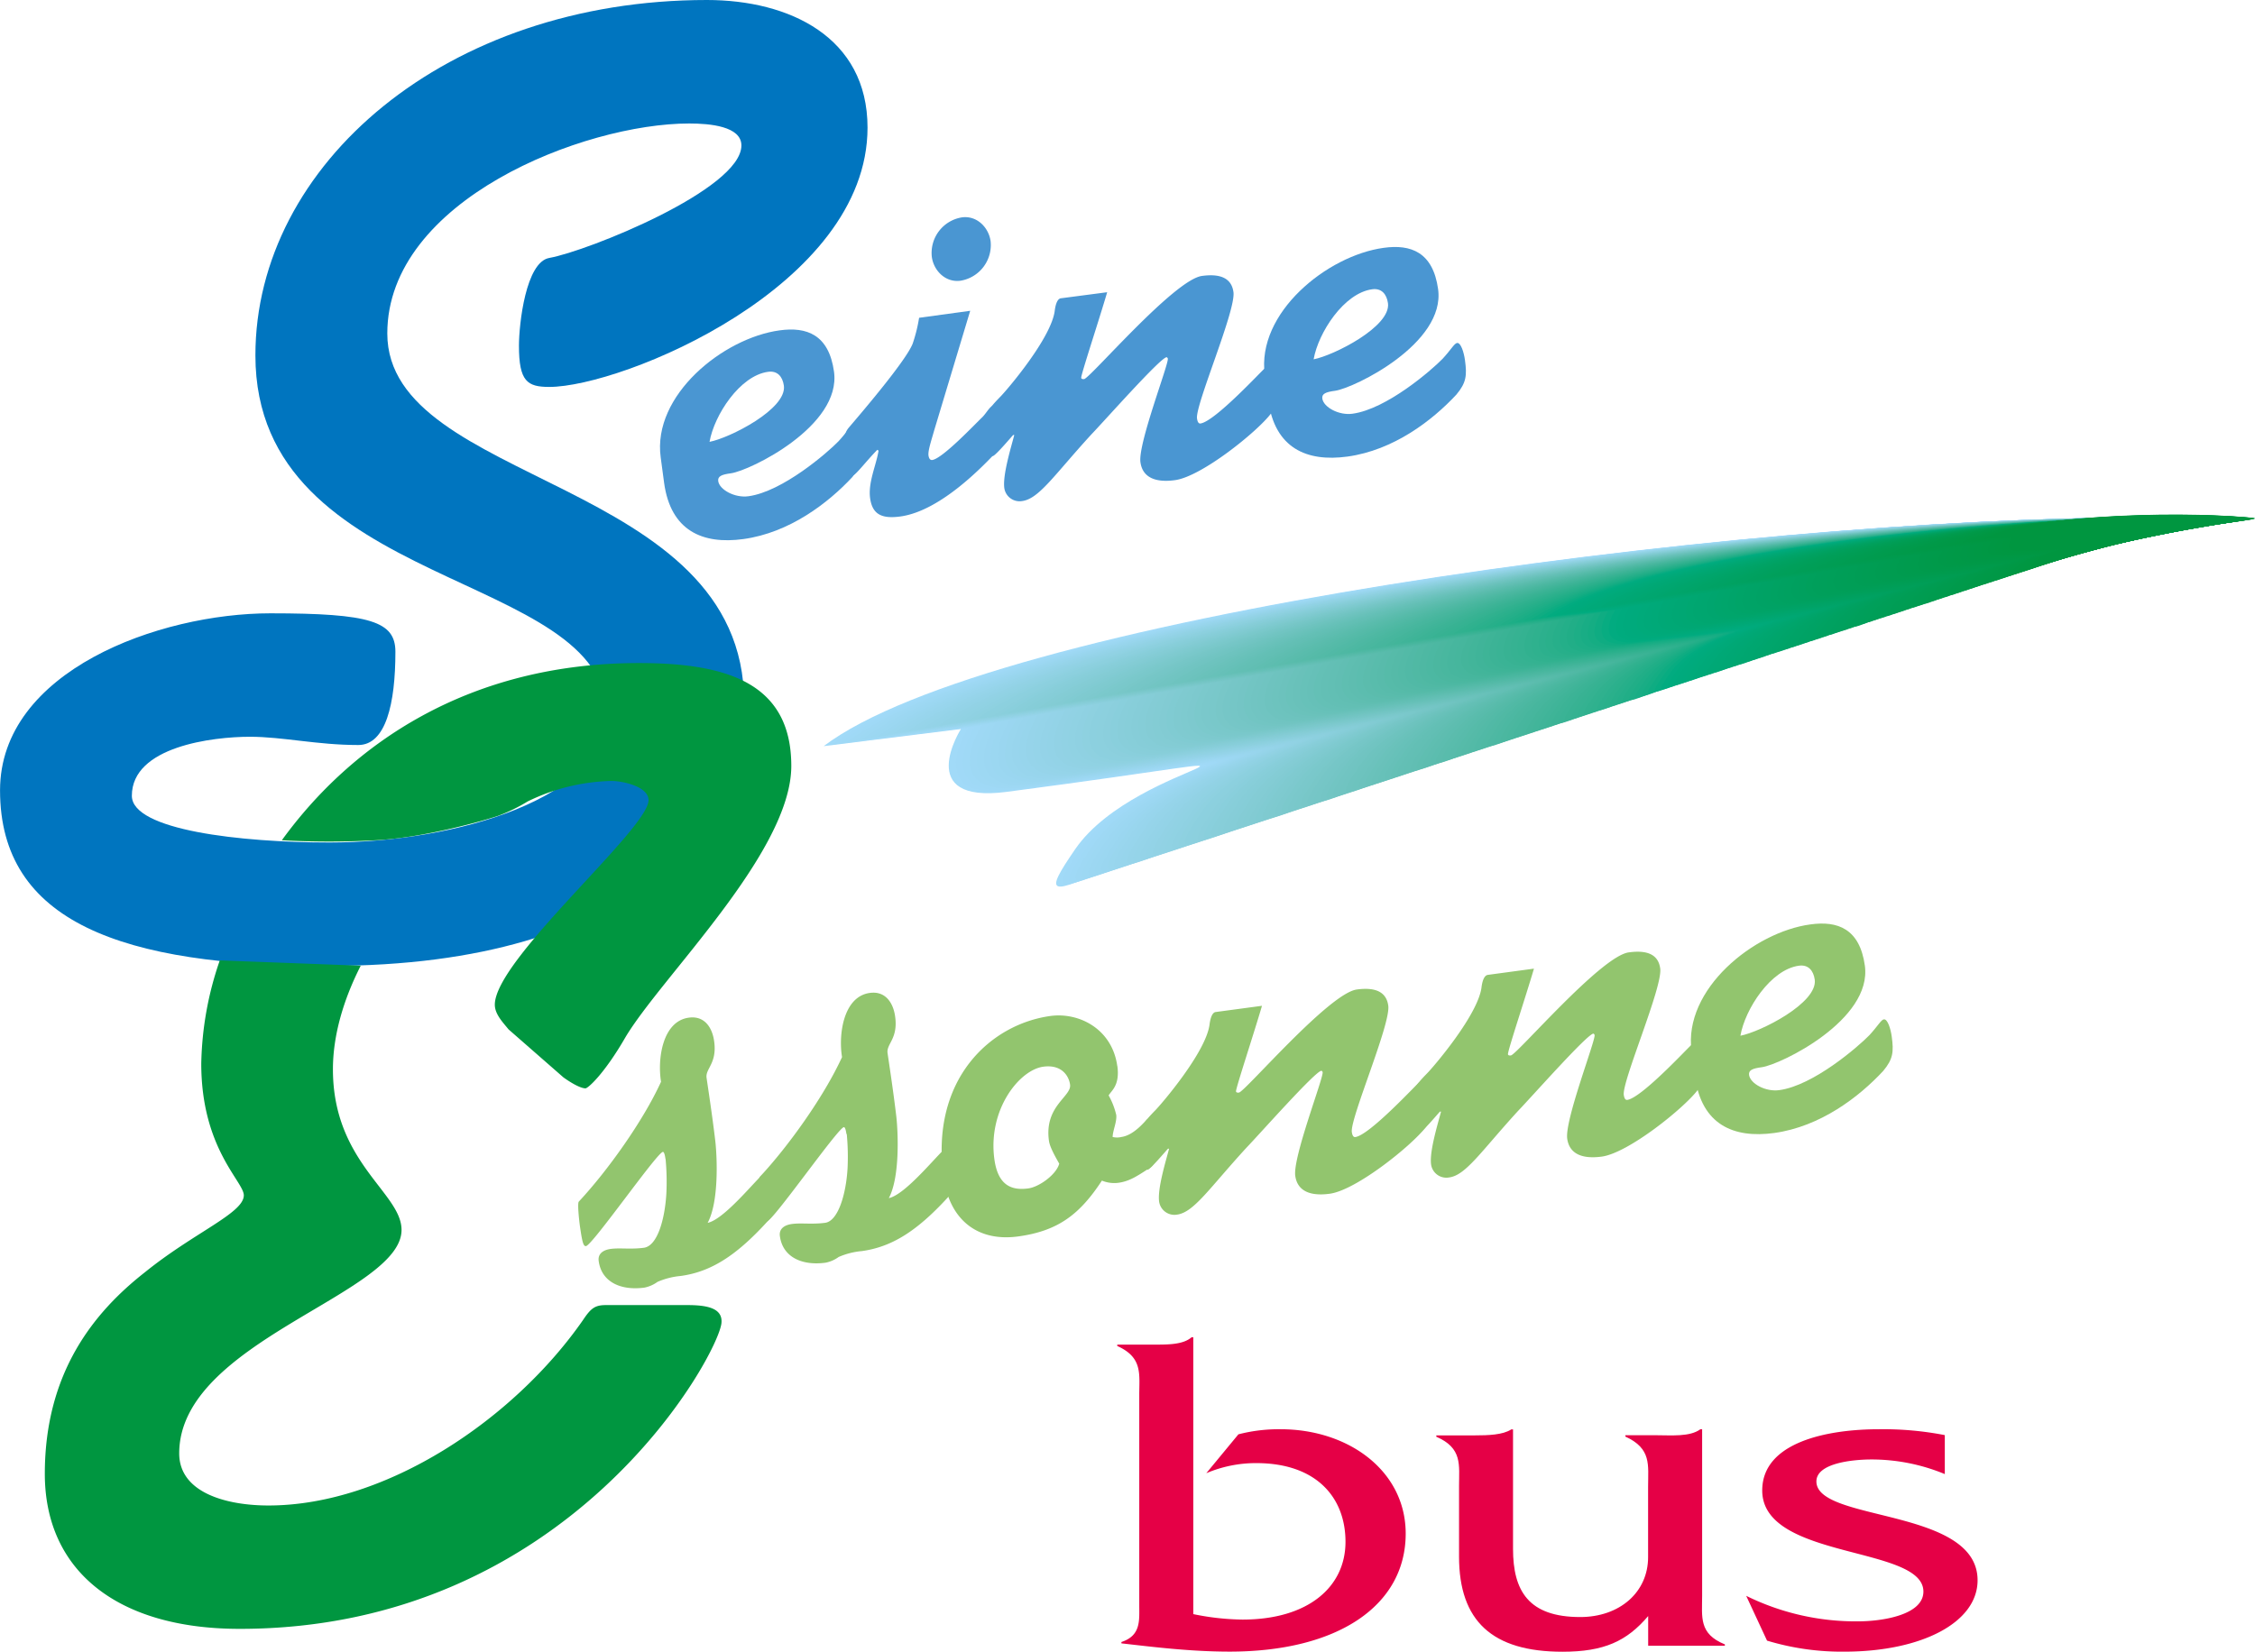 <svg id="Calque_1" data-name="Calque 1" xmlns="http://www.w3.org/2000/svg" viewBox="0 0 595.17 436.05"><defs><style>.cls-1{fill:#0075bf;}.cls-2{fill:#009640;}.cls-3{fill:#4a96d2;}.cls-4{fill:#92c56e;}.cls-5{fill:#e50046;}.cls-6{fill:#a1daf8;}.cls-7{fill:#a0d9f7;}.cls-8{fill:#9fd9f6;}.cls-9{fill:#9ed8f4;}.cls-10{fill:#9dd8f3;}.cls-11{fill:#9cd7f2;}.cls-12{fill:#9bd7f1;}.cls-13{fill:#9ad6f0;}.cls-14{fill:#99d6ee;}.cls-15{fill:#98d5ed;}.cls-16{fill:#97d5ec;}.cls-17{fill:#96d4ea;}.cls-18{fill:#95d4e9;}.cls-19{fill:#94d3e8;}.cls-20{fill:#93d3e7;}.cls-21{fill:#92d2e5;}.cls-22{fill:#91d2e4;}.cls-23{fill:#90d2e3;}.cls-24{fill:#8fd1e2;}.cls-25{fill:#8ed1e0;}.cls-26{fill:#8cd0df;}.cls-27{fill:#8cd0de;}.cls-28{fill:#8bcfdd;}.cls-29{fill:#89cfdc;}.cls-30{fill:#88ceda;}.cls-31{fill:#87ced9;}.cls-32{fill:#86cdd8;}.cls-33{fill:#85cdd7;}.cls-34{fill:#84ccd5;}.cls-35{fill:#83ccd4;}.cls-36{fill:#82cbd3;}.cls-37{fill:#80cbd2;}.cls-38{fill:#7fcad0;}.cls-39{fill:#7ecacf;}.cls-40{fill:#7dc9ce;}.cls-41{fill:#7bc9cc;}.cls-42{fill:#7ac8cb;}.cls-43{fill:#79c8ca;}.cls-44{fill:#78c7c8;}.cls-45{fill:#76c6c7;}.cls-46{fill:#75c6c6;}.cls-47{fill:#74c5c5;}.cls-48{fill:#72c5c3;}.cls-49{fill:#71c4c2;}.cls-50{fill:#70c4c1;}.cls-51{fill:#6ec3bf;}.cls-52{fill:#6dc3be;}.cls-53{fill:#6cc2bd;}.cls-54{fill:#6ac2bb;}.cls-55{fill:#69c1ba;}.cls-56{fill:#67c1b9;}.cls-57{fill:#66c0b8;}.cls-58{fill:#64c0b6;}.cls-59{fill:#63bfb5;}.cls-60{fill:#62bfb4;}.cls-61{fill:#61beb3;}.cls-62{fill:#5fbeb1;}.cls-63{fill:#5ebdb0;}.cls-64{fill:#5cbdaf;}.cls-65{fill:#5bbcad;}.cls-66{fill:#59bcac;}.cls-67{fill:#58bbab;}.cls-68{fill:#56bba9;}.cls-69{fill:#55baa8;}.cls-70{fill:#53baa7;}.cls-71{fill:#51b9a6;}.cls-72{fill:#50b9a4;}.cls-73{fill:#4eb8a3;}.cls-74{fill:#4cb8a2;}.cls-75{fill:#4bb7a0;}.cls-76{fill:#49b79f;}.cls-77{fill:#47b69e;}.cls-78{fill:#46b69d;}.cls-79{fill:#44b59b;}.cls-80{fill:#42b59a;}.cls-81{fill:#40b499;}.cls-82{fill:#3eb497;}.cls-83{fill:#3cb396;}.cls-84{fill:#3ab395;}.cls-85{fill:#38b293;}.cls-86{fill:#36b292;}.cls-87{fill:#34b291;}.cls-88{fill:#31b18f;}.cls-89{fill:#2fb18e;}.cls-90{fill:#2cb08d;}.cls-91{fill:#2ab08b;}.cls-92{fill:#27af8a;}.cls-93{fill:#24af89;}.cls-94{fill:#21ae87;}.cls-95{fill:#1dae86;}.cls-96{fill:#19ad85;}.cls-97{fill:#15ad83;}.cls-98{fill:#0fac82;}.cls-99{fill:#08ac81;}.cls-100{fill:#02ab80;}.cls-101{fill:#00ab7e;}.cls-102{fill:#00aa7d;}.cls-103{fill:#00aa7c;}.cls-104{fill:#00aa7a;}.cls-105{fill:#00a979;}.cls-106{fill:#00a978;}.cls-107{fill:#00a876;}.cls-108{fill:#00a875;}.cls-109{fill:#00a774;}.cls-110{fill:#00a773;}.cls-111{fill:#00a771;}.cls-112{fill:#00a670;}.cls-113{fill:#00a66f;}.cls-114{fill:#00a56e;}.cls-115{fill:#00a56c;}.cls-116{fill:#00a56b;}.cls-117{fill:#00a46a;}.cls-118{fill:#00a468;}.cls-119{fill:#00a367;}.cls-120{fill:#00a366;}.cls-121{fill:#00a265;}.cls-122{fill:#00a264;}.cls-123{fill:#00a262;}.cls-124{fill:#00a161;}.cls-125{fill:#00a160;}.cls-126{fill:#00a05f;}.cls-127{fill:#00a05e;}.cls-128{fill:#00a05c;}.cls-129{fill:#009f5b;}.cls-130{fill:#009f5a;}.cls-131{fill:#009f59;}.cls-132{fill:#009e58;}.cls-133{fill:#009e57;}.cls-134{fill:#009e56;}.cls-135{fill:#009d55;}.cls-136{fill:#009d54;}.cls-137{fill:#009d53;}.cls-138{fill:#009c52;}.cls-139{fill:#009c51;}.cls-140{fill:#009c50;}.cls-141{fill:#009b4f;}.cls-142{fill:#009b4e;}.cls-143{fill:#009b4d;}.cls-144{fill:#009a4c;}.cls-145{fill:#009a4b;}.cls-146{fill:#009a4a;}.cls-147{fill:#009949;}.cls-148{fill:#009948;}.cls-149{fill:#009947;}.cls-150{fill:#009847;}.cls-151{fill:#009846;}.cls-152{fill:#009845;}.cls-153{fill:#009844;}.cls-154{fill:#009743;}.cls-155{fill:#009742;}.cls-156{fill:#009741;}</style></defs><path class="cls-1" d="M86.56,457C32.23,457,0,445.38,0,410.61c0-31.52,42-46.74,71.35-46.74,26.45,0,33,2.17,33,10.15,0,13.76-2.54,24.62-9.8,24.62-10.85,0-19.91-2.18-28.6-2.18-9.78,0-31.16,2.56-31.16,15.58,0,9.06,28.62,12.33,52.16,12.33,33.69,0,73.17-12,73.17-33.69,0-38.4-92.72-32.6-92.72-94.91,0-50.35,50.35-93.82,119.17-93.82,21.73,0,42.39,9.78,42.39,33.69,0,42-64.85,68.46-84,68.46-5.8,0-8-1.45-8-10.87,0-5.78,1.82-22.1,8-23.18,10.13-1.81,50.71-18.11,50.71-29.7,0-5.07-8.34-5.8-13.77-5.8-27.88,0-79.69,20.28-79.69,55.43,0,40.2,94.18,38,94.18,97.43,0,30.8-27.53,69.55-109.76,69.55" transform="translate(0.01 -201.95)"/><path class="cls-2" d="M95.2,456.9c-4.62,9.07-7.34,18.49-7.34,27.36,0,24.63,18.11,32.61,18.11,42.39,0,17-58.68,29.34-58.68,59,0,10.5,12.66,13.76,23.54,13.76,31.15,0,64.84-22.82,83-48.91,2.15-3.25,3.25-4,6.14-4h21.39c5.06,0,9.41.72,9.05,4.71-.73,8.32-39.85,80.77-127.15,80.77-32.61,0-51.44-15.58-51.44-40.93,0-26.81,13.05-42.75,26.45-53.24,13-10.52,26.07-15.58,26.07-20.29,0-3.63-11.23-12.33-11.23-34.77A87.56,87.56,0,0,1,58,455.5m16.35-31.68C92.76,398.4,123.59,377,168.63,377c22.82,0,40.21,5.06,40.21,27.16,0,22.82-34.41,55.8-43.84,71.74-5.43,9.41-9.78,13.38-10.49,13.38-1.1,0-3.27-1.07-5.81-2.89l-14.48-12.67c-1.46-1.81-3.63-4-3.63-6.52,0-12,40.57-46.38,40.57-54,0-3.63-6.88-5.07-9.77-5.07a52.94,52.94,0,0,0-22.14,5.41,44.72,44.72,0,0,1-7.91,3.84c-3.39,1.13-18.86,5.65-32.06,6.4a223.83,223.83,0,0,1-24.94,0" transform="translate(0.01 -201.95)"/><path class="cls-3" d="M202.72,300.11c-7.46,1-14.23,11.45-15.46,18.49,5.27-1,20.46-8.65,19.62-14.83-.34-2.43-1.73-4-4.16-3.66M174.37,322.7c-2.24-16.36,16.45-31.5,31.38-33.53,7.17-1,13,1.13,14.36,10.89,2,14.36-22.15,26.14-27.18,26.84-2.43.32-3.55.77-3.38,2.06.33,2.3,4.42,4.51,8,4,9-1.24,20.8-11.47,23.74-14.5,2.18-2.35,3.1-4.1,3.82-4.18,1-.14,1.81,2.52,2.09,4.54.55,4,.37,5.94-2.26,9.09-6.39,6.86-16.57,14.69-28.76,16.36-10.77,1.48-19.18-2.2-20.91-14.84Z" transform="translate(0.01 -201.95)"/><path class="cls-3" d="M261.44,265.6a9.54,9.54,0,0,1-7.93,10.46c-4,.55-7.1-2.69-7.58-6.28a9.51,9.51,0,0,1,7.92-10.44c4-.55,7.09,2.69,7.59,6.26M256.06,284l-9.55,31.72c-.68,2.43-1.63,5.21-1.46,6.49.09.58.33,1.27,1,1.18,2.72-.37,11.4-9.6,13.22-11.31,1.16-1.19,1.95-2.91,3-3.05s1.69,2.84,2,4.71c.53,3.88.24,6-.93,7.15-3.2,3.36-14.79,15.91-25.69,17.41-5,.69-7.4-.6-8-4.76s1.59-8.71,2.22-12.6l-.32-.24c-2.83,2.88-5.67,6.63-6.39,6.73-.87.11-1.28-1.88-1.81-5.75-.55-4-.58-5.34.66-6.83,3.53-4.13,15.14-17.72,16.87-22.19a40.8,40.8,0,0,0,1.69-6.81Z" transform="translate(0.01 -201.95)"/><path class="cls-3" d="M292.21,279.1c-2.09,7.16-6.95,21.86-6.85,22.58,0,.29.34.4.77.35,1.58-.23,23.76-26.23,31.09-27.23,5.44-.75,7.88,1,8.32,4.27.67,4.88-10.1,29.75-9.62,33.35.1.72.34,1.42.92,1.33,3.87-.53,16.59-14.41,16.88-14.45,1-.13,2,1.63,2.54,5.65s-.41,5.62-.89,6.27c-3.6,4.72-18.22,16.54-25.25,17.49-5,.69-8.56-.58-9.13-4.74-.67-4.88,7.43-25.75,7.23-27.32,0-.14-.21-.41-.35-.39-1.73.24-16.29,16.7-19.87,20.42-9.79,10.7-13.77,16.95-18.22,17.55a4.07,4.07,0,0,1-4.72-3.44c-.46-3.44,1.76-10.64,2.63-14l-.29,0c-.77.84-4.67,5.46-5.37,5.56s-1.51-5.65-1.85-8.08c-.41-3,1-4.67,3.8-7.55,1.54-1.52,13.64-15.61,14.41-22.89.29-2.09.89-3.05,1.61-3.13Z" transform="translate(0.01 -201.95)"/><path class="cls-3" d="M362.16,278.32c-7.47,1-14.23,11.46-15.46,18.49,5.27-1,20.46-8.64,19.62-14.82-.35-2.43-1.73-4-4.16-3.67m-28.35,22.6c-2.25-16.36,16.45-31.5,31.38-33.54,7.17-1,13,1.13,14.36,10.89,2,14.37-22.15,26.14-27.19,26.85-2.43.32-3.54.77-3.37,2.05.33,2.31,4.42,4.52,8,4,9-1.23,20.8-11.47,23.75-14.5,2.17-2.34,3.1-4.09,3.82-4.17,1-.14,1.81,2.51,2.08,4.53.55,4,.38,5.94-2.26,9.09-6.38,6.87-16.57,14.69-28.76,16.37-10.76,1.47-19.17-2.21-20.9-14.84Z" transform="translate(0.01 -201.95)"/><path class="cls-4" d="M175.62,507.87c-.15-1.14-.39-1.85-.68-1.81-1.58.22-18.58,24.63-20.29,24.87-.72.09-1-1.18-1.59-5.2-.27-2-.69-6.05-.31-6.54,7.65-8.2,17-21.33,21.71-31.64-1-6.14.43-16,7.33-16.93,4.16-.58,6.21,2.65,6.69,6.25.82,5.87-2.36,7.19-2,9.64.26,1.86,1.49,9.74,2.33,16.93.5,4.76.86,16-2.05,21.35,4.84-1,14.26-13.38,15.54-13.55,1-.13,1.92,1.2,2.38,4.51.57,4.16.36,5.94-2.43,9-8.15,8.87-14.76,13-22.65,14.07a19.71,19.71,0,0,0-6.08,1.56,8.78,8.78,0,0,1-3.44,1.51c-6.32.85-11.33-1.53-12.07-7-.31-2.14,1.49-3,3.2-3.22,2.45-.32,5.29.16,8.73-.3,3.6-.5,5.55-7.64,5.93-14.42a63.28,63.28,0,0,0-.21-9" transform="translate(0.01 -201.95)"/><path class="cls-4" d="M223.39,501.34c-.15-1.14-.39-1.84-.68-1.81-1.58.22-18.58,24.63-20.29,24.88-.72.08-1-1.19-1.59-5.21-.27-2-.68-6-.31-6.54,7.65-8.2,17-21.33,21.71-31.63-1-6.15.43-16,7.33-16.94,4.16-.58,6.21,2.66,6.69,6.25.82,5.87-2.36,7.19-2,9.64.26,1.87,1.49,9.74,2.33,16.93.5,4.76.86,16-2,21.35,4.84-1,14.26-13.37,15.54-13.54,1-.14,1.92,1.2,2.38,4.5.57,4.16.36,5.94-2.43,8.95-8.15,8.87-14.76,13-22.65,14.08a19.78,19.78,0,0,0-6.08,1.55,8.64,8.64,0,0,1-3.44,1.51c-6.31.86-11.33-1.52-12.07-7-.31-2.14,1.49-3,3.2-3.22,2.45-.33,5.29.15,8.74-.31s5.54-7.64,5.92-14.42a63.28,63.28,0,0,0-.21-9" transform="translate(0.01 -201.95)"/><path class="cls-4" d="M279.56,509.16c-1.15-2-2.52-4.47-2.72-6.06-1.27-9.18,6-11.64,5.58-14.79-.34-2.45-2.35-5.4-7.09-4.74-6.32.87-14.67,11.36-12.89,24.43.91,6.6,4.21,8.35,8.95,7.7,2.88-.39,7.4-3.65,8.17-6.54m15.34-25.78c.7,5.17-1.59,6.5-2.3,7.77a19.75,19.75,0,0,1,2,5.13c.23,1.74-.9,4.08-.95,5.84a4.87,4.87,0,0,0,2.32,0c3.6-.5,6.53-4.69,6.95-4.76.59-.07,1.05,1.18,1.72,6.06.63,4.59.24,6-1.25,6.9-3.36,2.21-5.36,3.51-8.24,3.9a8.53,8.53,0,0,1-4.33-.58c-5.8,8.85-11.49,13.29-22.1,14.74s-18.13-4.25-19.7-15.73c-3.53-25.7,12.32-40.3,28.26-42.48,7.6-1,16.26,3.48,17.6,13.24" transform="translate(0.01 -201.95)"/><path class="cls-4" d="M333.07,467.49c-2.09,7.16-6.95,21.86-6.85,22.58,0,.29.34.39.77.33,1.58-.21,23.76-26.21,31.09-27.21,5.45-.75,7.88,1,8.32,4.27.67,4.88-10.1,29.75-9.62,33.35.1.71.34,1.42.93,1.33,3.86-.53,16.58-14.41,16.88-14.45,1-.13,2,1.63,2.53,5.65s-.41,5.62-.89,6.27c-3.6,4.72-18.22,16.53-25.25,17.49-5,.69-8.56-.58-9.13-4.74-.67-4.88,7.43-25.75,7.23-27.32,0-.14-.21-.41-.35-.4-1.72.24-16.29,16.71-19.87,20.43-9.79,10.7-13.77,16.95-18.22,17.55a4.08,4.08,0,0,1-4.72-3.45c-.46-3.44,1.76-10.63,2.63-13.95l-.29,0c-.77.83-4.67,5.46-5.37,5.56s-1.51-5.65-1.85-8.08c-.41-3,1-4.67,3.8-7.55,1.54-1.52,13.64-15.61,14.41-22.89.3-2.09.89-3.05,1.61-3.13Z" transform="translate(0.01 -201.95)"/><path class="cls-4" d="M404.85,457.68c-2.09,7.16-7,21.87-6.85,22.58,0,.29.34.4.77.33,1.58-.21,23.76-26.21,31.09-27.2,5.44-.76,7.88.95,8.32,4.26.67,4.88-10.1,29.75-9.62,33.35.1.72.34,1.42.92,1.33,3.87-.53,16.59-14.41,16.88-14.45,1-.13,2,1.63,2.54,5.65s-.41,5.62-.89,6.27c-3.6,4.73-18.22,16.54-25.25,17.5-5,.68-8.56-.59-9.13-4.75-.67-4.88,7.43-25.74,7.23-27.32,0-.14-.21-.41-.35-.39-1.73.24-16.29,16.71-19.87,20.42-9.79,10.7-13.77,17-18.22,17.55a4.07,4.07,0,0,1-4.72-3.44c-.46-3.44,1.76-10.63,2.63-13.95l-.29,0c-.77.84-4.67,5.46-5.37,5.56s-1.51-5.65-1.85-8.08c-.41-3,1-4.67,3.8-7.55,1.54-1.52,13.64-15.61,14.41-22.89.29-2.08.89-3,1.61-3.13Z" transform="translate(0.01 -201.95)"/><path class="cls-4" d="M474.8,456.9c-7.47,1-14.23,11.46-15.46,18.49,5.27-1,20.46-8.64,19.62-14.82-.35-2.43-1.73-4-4.16-3.67m-28.35,22.6C444.2,463.13,462.9,448,477.83,446c7.17-1,13,1.13,14.36,10.89C494.16,471.22,470,483,465,483.7c-2.43.32-3.54.76-3.37,2.05.33,2.31,4.42,4.52,8,4,9-1.23,20.8-11.47,23.75-14.5,2.17-2.34,3.1-4.09,3.82-4.18,1-.13,1.81,2.52,2.08,4.54.55,4,.38,5.94-2.26,9.09-6.38,6.87-16.57,14.69-28.76,16.37-10.76,1.47-19.17-2.21-20.9-14.84Z" transform="translate(0.01 -201.95)"/><path class="cls-5" d="M304.58,556.94c3.76,0,7.68,0,9.89-1.93h.47v73.08a67.43,67.43,0,0,0,13,1.44c17.28,0,27.17-8.58,27.17-20.53,0-11.72-7.7-20.78-23.55-20.78a33.51,33.51,0,0,0-13.19,2.67l8.48-10.27A42.54,42.54,0,0,1,338,579.28c17.91,0,33,11,33,27.55,0,19-17.9,31.16-46.46,31.16-10.68,0-20.88-1.32-28.57-2.18v-.36c5.17-1.69,4.71-5.68,4.71-9.65V570.23c0-5.55.94-9.9-5.81-12.93v-.36Z" transform="translate(0.01 -201.95)"/><path class="cls-5" d="M437,580.86c4.08,0,9,.48,11.78-1.58h.46v44c0,5.56-.94,10,6,12.8v.36H435v-7.84c-5.65,6.64-11.63,9.42-22.62,9.42-18.52,0-27.3-8.1-27.3-25.12V594.26c0-5.54.94-10-6-13v-.36h10.2c3.46,0,7.38-.12,9.59-1.58h.46v31.54c0,11.11,4.1,18,17.74,18,10.37,0,17.91-6.52,17.91-15.82V594.38c0-5.66.94-10-6-13.16v-.36Z" transform="translate(0.01 -201.95)"/><path class="cls-5" d="M513.29,591.12A50.5,50.5,0,0,0,494,587.26c-5.17,0-14.6,1-14.6,5.8,0,10.75,42.54,6.88,42.54,26.09,0,11.23-14.91,18.85-35.16,18.85a68,68,0,0,1-20.41-2.91l-5.5-11.83A65.38,65.38,0,0,0,490.37,630c6.44,0,17.27-1.69,17.27-7.86,0-12.19-42.54-8.33-42.54-26.69,0-12.8,17.27-16.17,30.76-16.17a85.32,85.32,0,0,1,17.43,1.55Z" transform="translate(0.01 -201.95)"/><path class="cls-6" d="M217.38,398.94C261.16,365.73,455,338.56,566,338.56c25.66,0-63.39,12.09-166,48.31C290.06,425.68,266.69,451,283.79,426.11c16.61-24.15,74-27.17-18.11-15.1-24.67,3.24-12.07-16.6-12.07-16.6Z" transform="translate(0.01 -201.95)"/><path class="cls-7" d="M219.41,398.58c43.55-33,236.39-60,346.83-60,25.52,0-63.07,12-165.16,48-109.41,38.59-132.62,63.75-115.6,39,16.5-24,73.56-27-18-15-24.55,3.22-12-16.52-12-16.52Z" transform="translate(0.01 -201.95)"/><path class="cls-8" d="M221.44,398.22c43.31-32.84,235.14-59.68,345-59.64,25.39,0-62.73,11.93-164.28,47.74-108.85,38.39-131.91,63.4-115,38.79,16.43-23.88,73.16-26.86-17.93-14.92-24.41,3.18-11.93-16.44-11.93-16.44Z" transform="translate(0.01 -201.95)"/><path class="cls-9" d="M223.47,397.86c43.09-32.67,233.89-59.32,343.14-59.29,25.26,0-62.4,11.87-163.4,47.47-108.32,38.18-131.22,63-114.4,38.58,16.35-23.77,72.8-26.71-17.82-14.87-24.29,3.19-11.88-16.34-11.88-16.34Z" transform="translate(0.01 -201.95)"/><path class="cls-10" d="M225.5,397.49c42.87-32.47,232.64-59,341.29-58.92,25.12,0-62,11.79-162.53,47.2-107.75,38-130.5,62.66-113.78,38.35,16.27-23.63,72.42-26.56-17.72-14.78C248.61,412.49,261,393.08,261,393.08Z" transform="translate(0.01 -201.95)"/><path class="cls-11" d="M227.53,397.13c42.62-32.3,231.38-58.63,339.46-58.56,25,0-61.73,11.72-161.66,46.92-107.22,37.75-129.8,62.3-113.18,38.13,16.18-23.49,72-26.4-17.61-14.71-24,3.15-11.75-16.16-11.75-16.16Z" transform="translate(0.01 -201.95)"/><path class="cls-12" d="M229.55,396.77c42.41-32.12,230.13-58.28,337.62-58.19,24.84,0-61.39,11.64-160.79,46.63-106.65,37.55-129.08,61.94-112.54,37.9,16.09-23.36,71.63-26.24-17.53-14.62-23.9,3.12-11.68-16.09-11.68-16.09Z" transform="translate(0.01 -201.95)"/><path class="cls-13" d="M231.58,396.41c42.19-31.93,228.88-57.94,335.77-57.83,24.72,0-61.05,11.57-159.9,46.36-106.1,37.32-128.39,61.57-111.94,37.68,16-23.23,71.23-26.09-17.43-14.54-23.76,3.08-11.61-16-11.61-16Z" transform="translate(0.01 -201.95)"/><path class="cls-14" d="M233.61,396c41.95-31.75,227.62-57.57,333.94-57.47,24.56,0-60.73,11.51-159,46.09C303,421.77,280.83,445.86,297.18,422.13,313.1,399,368,396.18,279.85,407.65c-23.64,3.08-11.55-15.91-11.55-15.91Z" transform="translate(0.01 -201.95)"/><path class="cls-15" d="M235.64,395.68c41.72-31.57,226.37-57.23,332.09-57.11,24.43,0-60.38,11.44-158.15,45.81-105,36.9-127,60.84-110.73,37.26,15.85-23,70.46-25.81-17.23-14.4-23.5,3-11.48-15.84-11.48-15.84Z" transform="translate(0.01 -201.95)"/><path class="cls-16" d="M237.67,395.32c41.5-31.4,225.12-56.87,330.26-56.74,24.29,0-60.06,11.35-157.3,45.52-104.45,36.69-126.26,60.49-110.1,37,15.75-22.85,70.07-25.64-17.13-14.33C260,409.85,272,391.07,272,391.07Z" transform="translate(0.01 -201.95)"/><path class="cls-17" d="M239.7,395c41.26-31.21,223.86-56.52,328.4-56.37,24.16,0-59.71,11.28-156.4,45.25C307.78,420.31,286.13,444,302.2,420.63c15.67-22.71,69.68-25.49-17-14.24-23.25,3-11.35-15.65-11.35-15.65Z" transform="translate(0.01 -201.95)"/><path class="cls-18" d="M241.73,394.59c41-31,222.6-56.18,326.55-56,24,0-59.37,11.21-155.53,45C309.4,419.81,287.9,443.3,303.87,420.13c15.58-22.59,69.3-25.33-16.93-14.15-23.13,3-11.28-15.58-11.28-15.58Z" transform="translate(0.01 -201.95)"/><path class="cls-19" d="M243.76,394.23c40.81-30.85,221.35-55.83,324.72-55.66,23.88.05-59,11.15-154.66,44.7C311,419.33,289.67,442.66,305.54,419.63c15.49-22.46,68.91-25.18-16.83-14.09-23,3-11.23-15.47-11.23-15.47Z" transform="translate(0.01 -201.95)"/><path class="cls-20" d="M245.79,393.87c40.57-30.66,220.1-55.49,322.87-55.3,23.76.05-58.7,11.08-153.78,44.43-102.26,35.85-123.45,59-107.65,36.14,15.41-22.33,68.51-25-16.75-14-22.85,2.95-11.16-15.39-11.16-15.39Z" transform="translate(0.01 -201.95)"/><path class="cls-21" d="M247.81,393.5c40.36-30.49,218.86-55.12,321.05-54.92,23.61,0-58.38,11-152.91,44.16-101.71,35.6-122.75,58.65-107,35.89,15.32-22.2,68.12-24.87-16.64-13.93-22.74,2.94-11.1-15.31-11.1-15.31Z" transform="translate(0.01 -201.95)"/><path class="cls-22" d="M249.84,393.14C290,362.84,467.45,338.36,569,338.58c23.49.05-58,10.92-152,43.88-101.16,35.4-122,58.29-106.43,35.67,15.23-22.06,67.74-24.72-16.54-13.85-22.6,2.91-11-15.21-11-15.21Z" transform="translate(0.01 -201.95)"/><path class="cls-23" d="M251.87,392.78c39.89-30.11,216.34-54.44,317.36-54.2,23.34.05-57.71,10.85-151.16,43.6-100.61,35.2-121.33,57.92-105.83,35.46,15.16-21.93,67.34-24.57-16.46-13.77-22.46,2.89-10.94-15.13-10.94-15.13Z" transform="translate(0.01 -201.95)"/><path class="cls-24" d="M253.9,392.41c39.67-29.94,215.09-54.08,315.51-53.84,23.22.07-57.36,10.79-150.29,43.33-100.06,35-120.62,57.56-105.22,35.24,15.09-21.82,67-24.42-16.34-13.7-22.33,2.88-10.88-15.05-10.88-15.05Z" transform="translate(0.01 -201.95)"/><path class="cls-25" d="M255.93,392.05c39.44-29.75,213.84-53.74,313.66-53.48,23.08.07-57,10.72-149.4,43.06-99.51,34.77-119.92,57.19-104.6,35,15-21.67,66.56-24.25-16.26-13.6-22.21,2.84-10.82-15-10.82-15Z" transform="translate(0.01 -201.95)"/><path class="cls-26" d="M258,391.69c39.2-29.58,212.59-53.38,311.83-53.11,22.94.05-56.7,10.64-148.55,42.77-98.95,34.56-119.2,56.84-104,34.79C332.15,394.6,383.44,392,301.1,402.6c-22.07,2.84-10.75-14.87-10.75-14.87Z" transform="translate(0.01 -201.95)"/><path class="cls-27" d="M260,391.32c39-29.39,211.34-53,310-52.74,22.8.07-56.36,10.56-147.66,42.49-98.42,34.34-118.5,56.46-103.38,34.57,14.82-21.42,65.79-23.95-16.06-13.46-21.93,2.81-10.68-14.79-10.68-14.79Z" transform="translate(0.01 -201.95)"/><path class="cls-28" d="M262,391c38.75-29.2,210.07-52.67,308.15-52.38,22.66.07-56,10.49-146.8,42.21-97.86,34.14-117.8,56.11-102.77,34.35,14.74-21.28,65.41-23.8-16-13.37C282.83,404.56,294,387.06,294,387.06Z" transform="translate(0.01 -201.95)"/><path class="cls-29" d="M264,390.6c38.52-29,208.83-52.33,306.31-52,22.53.09-55.69,10.43-145.91,41.95-97.31,33.93-117.1,55.74-102.16,34.12,14.64-21.15,65-23.65-15.87-13.3-21.67,2.77-10.54-14.61-10.54-14.61Z" transform="translate(0.01 -201.95)"/><path class="cls-30" d="M266.07,390.24c38.3-28.85,207.58-52,304.46-51.65,22.39.07-55.35,10.34-145,41.65C328.73,414,309.11,435.62,324,414.14c14.56-21,64.63-23.49-15.76-13.22-21.56,2.76-10.5-14.53-10.5-14.53Z" transform="translate(0.01 -201.95)"/><path class="cls-31" d="M268.1,389.87c38.08-28.67,206.33-51.63,302.62-51.29,22.26.07-55,10.28-144.16,41.38-96.21,33.51-115.69,55-100.94,33.69,14.49-20.9,64.24-23.35-15.66-13.14-21.42,2.72-10.43-14.45-10.43-14.45Z" transform="translate(0.01 -201.95)"/><path class="cls-32" d="M270.13,389.51C308,361,475.21,338.22,570.9,338.58c22.12.09-54.68,10.21-143.29,41.1-95.66,33.3-115,54.65-100.32,33.47,14.4-20.76,63.86-23.19-15.56-13.08-21.3,2.71-10.36-14.34-10.36-14.34Z" transform="translate(0.01 -201.95)"/><path class="cls-33" d="M272.16,389.15c37.61-28.3,203.82-50.93,298.94-50.57,22,.08-54.35,10.13-142.42,40.83-95.11,33.07-114.27,54.29-99.7,33.25,14.29-20.65,63.44-23.05-15.48-13-21.16,2.69-10.29-14.28-10.29-14.28Z" transform="translate(0.01 -201.95)"/><path class="cls-34" d="M274.19,388.79c37.39-28.13,202.56-50.59,297.09-50.22,21.85.11-54,10.07-141.54,40.56-94.56,32.87-113.56,53.93-99.09,33,14.21-20.51,63.07-22.89-15.38-12.93-21,2.67-10.22-14.17-10.22-14.17Z" transform="translate(0.01 -201.95)"/><path class="cls-35" d="M276.22,388.42c37.16-27.94,201.31-50.24,295.26-49.83,21.71.08-53.69,10-140.67,40.26-94,32.67-112.87,53.57-98.49,32.8,14.14-20.37,62.67-22.73-15.27-12.84-20.91,2.66-10.17-14.08-10.17-14.08Z" transform="translate(0.01 -201.95)"/><path class="cls-36" d="M278.24,388.06c36.93-27.77,200.06-49.88,293.42-49.47,21.57.08-53.35,9.91-139.8,40C338.4,411,319.71,431.77,334,411.16c14.05-20.26,62.29-22.59-15.17-12.76-20.77,2.62-10.1-14-10.1-14Z" transform="translate(0.01 -201.95)"/><path class="cls-37" d="M280.27,387.7c36.71-27.58,198.81-49.54,291.57-49.12,21.45.11-53,9.85-138.91,39.72-92.91,32.24-111.45,52.83-97.27,32.36,14-20.12,61.9-22.43-15.07-12.69-20.65,2.62-10-13.92-10-13.92Z" transform="translate(0.01 -201.95)"/><path class="cls-38" d="M282.3,387.34c36.48-27.4,197.56-49.19,289.73-48.76,21.3.1-52.67,9.77-138,39.46-92.36,32-110.73,52.46-96.64,32.12,13.87-20,61.51-22.27-15-12.6-20.51,2.58-10-13.84-10-13.84Z" transform="translate(0.01 -201.95)"/><path class="cls-39" d="M284.33,387c36.24-27.22,196.3-48.84,287.89-48.37,21.17.1-52.36,9.69-137.17,39.16-91.81,31.8-110,52.1-96,31.9,13.8-19.86,61.12-22.12-14.87-12.53-20.39,2.56-9.9-13.75-9.9-13.75Z" transform="translate(0.01 -201.95)"/><path class="cls-40" d="M286.36,386.61c36-27,195-48.48,286-48,21,.1-52,9.62-136.3,38.9-91.27,31.58-109.33,51.73-95.43,31.67,13.71-19.72,60.74-22-14.77-12.45-20.26,2.55-9.83-13.66-9.83-13.66Z" transform="translate(0.01 -201.95)"/><path class="cls-41" d="M288.39,386.25c35.8-26.86,193.79-48.14,284.2-47.66,20.9.1-51.68,9.55-135.41,38.62-90.72,31.38-108.63,51.36-94.83,31.45,13.63-19.59,60.35-21.81-14.67-12.36-20.12,2.51-9.78-13.58-9.78-13.58Z" transform="translate(0.01 -201.95)"/><path class="cls-42" d="M290.42,385.89C326,359.21,483,338.09,572.77,338.58c20.77.12-51.34,9.49-134.54,38.35-90.15,31.16-107.92,51-94.19,31.23,13.52-19.47,59.95-21.66-14.61-12.29-20,2.51-9.69-13.49-9.69-13.49Z" transform="translate(0.01 -201.95)"/><path class="cls-43" d="M292.45,385.52C327.78,359,483.74,338.08,573,338.58c20.63.12-51,9.42-133.67,38.07-89.62,31-107.22,50.64-93.59,31,13.45-19.33,59.56-21.5-14.5-12.21-19.85,2.48-9.63-13.4-9.63-13.4Z" transform="translate(0.01 -201.95)"/><path class="cls-44" d="M294.48,385.16c35.11-26.31,190-47.1,278.67-46.57,20.49.12-50.67,9.33-132.79,37.79-89.06,30.74-106.51,50.28-93,30.78C360.75,388,406.56,385.81,333,395c-19.72,2.48-9.55-13.3-9.55-13.3Z" transform="translate(0.01 -201.95)"/><path class="cls-45" d="M296.51,384.8c34.87-26.13,188.78-46.74,276.84-46.21,20.34.12-50.35,9.26-131.92,37.51-88.53,30.52-105.8,49.92-92.38,30.56,13.28-19.07,58.79-21.19-14.3-12.05-19.58,2.45-9.48-13.24-9.48-13.24Z" transform="translate(0.01 -201.95)"/><path class="cls-46" d="M298.54,384.43c34.65-25.95,187.53-46.39,275-45.84,20.22.12-50,9.21-131,37.23-88,30.32-105.1,49.55-91.76,30.34,13.2-18.94,58.41-21-14.19-12-19.47,2.42-9.44-13.15-9.44-13.15Z" transform="translate(0.01 -201.95)"/><path class="cls-47" d="M300.57,384.07c34.42-25.76,186.27-46,273.14-45.49,20.08.14-49.67,9.15-130.16,37-87.41,30.12-104.4,49.19-91.15,30.14,13.12-18.82,58-20.91-14.1-11.92-19.33,2.41-9.37-13-9.37-13Z" transform="translate(0.01 -201.95)"/><path class="cls-48" d="M302.59,383.71c34.19-25.58,185-45.69,271.31-45.11,20,.12-49.33,9-129.3,36.67-86.86,29.89-103.68,48.82-90.53,29.91,13-18.7,57.63-20.73-14-11.83-19.19,2.38-9.3-13-9.3-13Z" transform="translate(0.01 -201.95)"/><path class="cls-49" d="M304.62,383.34c34-25.4,183.77-45.34,269.47-44.74,19.8.13-49,9-128.42,36.39-86.31,29.69-103,48.47-89.93,29.69,12.95-18.56,57.23-20.58-13.9-11.76-19.07,2.38-9.23-12.88-9.23-12.88Z" transform="translate(0.01 -201.95)"/><path class="cls-50" d="M306.65,383c33.75-25.22,182.51-45,267.63-44.39,19.67.14-48.67,8.92-127.55,36.12C361,404.19,344.45,422.8,357.41,404.18c12.88-18.44,56.86-20.43-13.8-11.68-18.93,2.35-9.15-12.79-9.15-12.79Z" transform="translate(0.01 -201.95)"/><path class="cls-51" d="M308.68,382.62c33.5-25.05,181.26-44.65,265.78-44,19.54.15-48.33,8.85-126.66,35.85-85.23,29.25-101.58,47.72-88.7,29.24,12.77-18.31,56.44-20.28-13.71-11.59-18.82,2.32-9.11-12.72-9.11-12.72Z" transform="translate(0.01 -201.95)"/><path class="cls-52" d="M310.71,382.26C344,357.4,490.72,338,574.64,338.58c19.42.16-48,8.79-125.79,35.58-84.66,29-100.85,47.37-88.08,29,12.68-18.17,56.06-20.12-13.61-11.52-18.68,2.31-9-12.62-9-12.62Z" transform="translate(0.01 -201.95)"/><path class="cls-53" d="M312.74,381.89C345.8,357.23,491.5,338,574.84,338.6c19.26.14-47.66,8.7-124.92,35.28-84.13,28.85-100.17,47-87.48,28.8,12.6-18,55.67-20-13.51-11.44-18.56,2.28-9-12.53-9-12.53Z" transform="translate(0.01 -201.95)"/><path class="cls-54" d="M314.77,381.53C347.59,357,492.26,337.93,575,338.6c19.14.15-47.32,8.62-124,35-83.56,28.62-99.45,46.65-86.86,28.57,12.53-17.91,55.29-19.81-13.41-11.37-18.42,2.28-8.9-12.45-8.9-12.45Z" transform="translate(0.01 -201.95)"/><path class="cls-55" d="M316.8,381.17c32.59-24.31,176.24-43.24,258.42-42.58,19,.16-47,8.56-123.18,34.76-83,28.4-98.74,46.25-86.25,28.33,12.43-17.77,54.9-19.65-13.32-11.28-18.28,2.24-8.83-12.36-8.83-12.36Z" transform="translate(0.01 -201.95)"/><path class="cls-56" d="M318.82,380.8c32.38-24.12,175-42.9,256.58-42.21,18.86.17-46.65,8.49-122.31,34.48-82.46,28.19-98,45.89-85.63,28.11S422,381.68,354.25,390c-18.17,2.23-8.79-12.27-8.79-12.27Z" transform="translate(0.01 -201.95)"/><path class="cls-57" d="M320.85,380.44C353,356.49,494.6,337.9,575.59,338.58c18.71.18-46.32,8.43-121.43,34.21-81.91,28-97.34,45.54-85,27.89s54.13-19.35-13.11-11.13c-18,2.21-8.72-12.19-8.72-12.19Z" transform="translate(0.01 -201.95)"/><path class="cls-58" d="M322.88,380.08c31.91-23.76,172.5-42.2,252.89-41.48,18.58.15-46,8.34-120.55,33.91-81.36,27.77-96.63,45.18-84.42,27.67s53.74-19.19-13-11c-17.91,2.19-8.65-12.11-8.65-12.11Z" transform="translate(0.01 -201.95)"/><path class="cls-59" d="M324.91,379.72c31.69-23.59,171.23-41.84,251-41.12,18.46.17-45.64,8.26-119.66,33.64-80.83,27.56-95.92,44.8-83.82,27.44s53.36-19-12.91-11c-17.77,2.16-8.58-12-8.58-12Z" transform="translate(0.01 -201.95)"/><path class="cls-60" d="M326.94,379.35c31.45-23.4,170-41.49,249.21-40.76,18.3.17-45.32,8.2-118.81,33.37-80.26,27.34-95.22,44.44-83.18,27.22s52.95-18.89-12.83-10.89c-17.65,2.14-8.51-11.93-8.51-11.93Z" transform="translate(0.01 -201.95)"/><path class="cls-61" d="M329,379c31.22-23.21,168.73-41.15,247.36-40.4,18.18.19-45,8.13-117.92,33.09-79.73,27.14-94.52,44.09-82.59,27S428.4,380,363.1,387.88C345.59,390,354.66,376,354.66,376Z" transform="translate(0.01 -201.95)"/><path class="cls-62" d="M331,378.63c31-23,167.48-40.8,245.53-40,18,.17-44.65,8-117.07,32.8-79.16,26.93-93.8,43.73-82,26.78s52.18-18.58-12.63-10.74c-17.36,2.11-8.37-11.74-8.37-11.74Z" transform="translate(0.01 -201.95)"/><path class="cls-63" d="M333,378.27c30.76-22.86,166.23-40.46,243.68-39.67,17.9.17-44.31,8-116.18,32.53-78.61,26.7-93.09,43.36-81.37,26.57S431,379.26,366.63,387c-17.24,2.09-8.3-11.67-8.3-11.67Z" transform="translate(0.01 -201.95)"/><path class="cls-64" d="M335.05,377.9c30.55-22.68,165-40.09,241.84-39.3,17.77.19-44,7.91-115.3,32.25-78.07,26.5-92.4,43-80.74,26.35s51.39-18.29-12.45-10.58c-17.1,2.05-8.23-11.59-8.23-11.59Z" transform="translate(0.01 -201.95)"/><path class="cls-65" d="M337.08,377.54c30.32-22.49,163.72-39.75,240-38.94,17.64.18-43.64,7.84-114.42,32-77.52,26.3-91.7,42.63-80.14,26.13s51-18.13-12.34-10.51c-17,2.05-8.17-11.49-8.17-11.49Z" transform="translate(0.01 -201.95)"/><path class="cls-66" d="M339.11,377.18c30.1-22.31,162.47-39.41,238.15-38.59,17.5.21-43.29,7.77-113.55,31.71-77,26.07-91,42.26-79.52,25.9s50.62-18-12.24-10.43c-16.85,2-8.1-11.42-8.1-11.42Z" transform="translate(0.01 -201.95)"/><path class="cls-67" d="M341.14,376.81c29.86-22.13,161.22-39,236.32-38.21,17.36.19-43,7.69-112.68,31.42-76.42,25.86-90.29,41.91-78.92,25.68s50.24-17.82-12.14-10.36c-16.73,2-8.05-11.32-8.05-11.32Z" transform="translate(0.01 -201.95)"/><path class="cls-68" d="M343.17,376.45c29.63-21.95,160-38.71,234.47-37.85,17.22.19-42.65,7.62-111.81,31.14C390,395.4,376.26,411.27,387.54,395.2s49.84-17.67-12.05-10.27c-16.59,2-8-11.23-8-11.23Z" transform="translate(0.01 -201.95)"/><path class="cls-69" d="M345.2,376.09c29.41-21.78,158.71-38.35,232.64-37.49,17.08.2-42.32,7.55-110.94,30.86C391.57,394.9,378,410.64,389.21,394.7s49.46-17.51-11.95-10.19c-16.45,1.95-7.91-11.16-7.91-11.16Z" transform="translate(0.01 -201.95)"/><path class="cls-70" d="M347.23,375.72c29.17-21.58,157.45-38,230.79-37.13,17,.21-42,7.48-110.06,30.6-74.77,25.23-88.15,40.81-77.08,25S440,376.84,379,384.08C362.7,386,371.2,373,371.2,373Z" transform="translate(0.01 -201.95)"/><path class="cls-71" d="M349.26,375.36c28.95-21.4,156.2-37.64,228.94-36.75,16.83.2-41.64,7.39-109.17,30.3-74.22,25-87.47,40.45-76.48,24.79s48.69-17.21-11.74-10c-16.2,1.91-7.77-11-7.77-11Z" transform="translate(0.01 -201.95)"/><path class="cls-72" d="M351.29,375c28.72-21.23,154.94-37.3,227.1-36.39,16.68.2-41.31,7.32-108.31,30-73.67,24.81-86.75,40.1-75.86,24.57s48.3-17.05-11.64-10c-16.08,1.91-7.72-10.89-7.72-10.89Z" transform="translate(0.01 -201.95)"/><path class="cls-73" d="M353.31,374.64c28.49-21,153.7-37,225.26-36,16.54.21-41,7.26-107.42,29.77-73.12,24.59-86,39.7-75.24,24.33s47.9-16.9-11.56-9.88c-15.94,1.88-7.65-10.8-7.65-10.8Z" transform="translate(0.01 -201.95)"/><path class="cls-74" d="M355.34,374.28c28.27-20.87,152.45-36.6,223.43-35.68,16.4.22-40.64,7.19-106.57,29.5-72.57,24.38-85.32,39.34-74.62,24.1s47.5-16.74-11.46-9.79c-15.8,1.85-7.58-10.72-7.58-10.72Z" transform="translate(0.01 -201.95)"/><path class="cls-75" d="M357.37,373.91c28-20.68,151.18-36.26,221.58-35.31,16.26.22-40.3,7.12-105.68,29.22-72,24.15-84.64,39-74,23.88s47.13-16.59-11.35-9.72c-15.69,1.85-7.52-10.63-7.52-10.63Z" transform="translate(0.01 -201.95)"/><path class="cls-76" d="M359.4,373.55c27.8-20.49,149.93-35.9,219.73-34.94,16.14.22-40,7-104.81,28.93-71.45,23.95-83.92,38.62-73.41,23.66s46.74-16.43-11.24-9.64c-15.55,1.82-7.45-10.54-7.45-10.54Z" transform="translate(0.01 -201.95)"/><path class="cls-77" d="M361.43,373.19c27.58-20.32,148.68-35.56,217.9-34.58,16,.22-39.64,7-103.94,28.66C404.47,391,392.18,405.53,402.6,390.7s46.34-16.28-11.16-9.57C376,383,384,370.69,384,370.69Z" transform="translate(0.01 -201.95)"/><path class="cls-78" d="M363.46,372.82c27.35-20.13,147.43-35.21,216.05-34.22,15.87.23-39.29,6.9-103,28.39-70.37,23.52-82.53,37.88-72.19,23.21s46-16.12-11.06-9.48c-15.29,1.78-7.33-10.38-7.33-10.38Z" transform="translate(0.01 -201.95)"/><path class="cls-79" d="M365.49,372.46c27.11-20,146.18-34.85,214.21-33.86,15.72.24-39,6.83-102.18,28.11-69.82,23.32-81.82,37.53-71.58,23s45.57-16-11-9.4c-15.16,1.75-7.26-10.29-7.26-10.29Z" transform="translate(0.01 -201.95)"/><path class="cls-80" d="M367.51,372.1c26.9-19.77,144.92-34.51,212.37-33.49,15.6.23-38.62,6.75-101.29,27.82-69.29,23.11-81.12,37.17-71,22.79,10.3-14.54,45.18-15.84-10.86-9.35-15,1.75-7.19-10.18-7.19-10.18Z" transform="translate(0.01 -201.95)"/><path class="cls-81" d="M369.54,371.74c26.68-19.59,143.67-34.16,210.54-33.13,15.44.24-38.3,6.68-100.44,27.55C410.92,389,399.25,403,409.29,388.72c10.23-14.4,44.79-15.68-10.76-9.26-14.9,1.71-7.12-10.12-7.12-10.12Z" transform="translate(0.01 -201.95)"/><path class="cls-82" d="M371.57,371.37C398,352,514,337.56,580.26,338.61c15.32.24-38,6.61-99.55,27.27C412.52,388.56,401,402.31,411,388.22c10.14-14.26,44.4-15.53-10.68-9.19-14.76,1.71-7-10-7-10Z" transform="translate(0.01 -201.95)"/><path class="cls-83" d="M373.6,371c26.21-19.22,141.17-33.45,206.84-32.41,15.18.24-37.61,6.54-98.68,27-67.62,22.48-79,36.07-69.13,22.12,10.05-14.14,44-15.37-10.58-9.11-14.62,1.68-7-9.93-7-9.93Z" transform="translate(0.01 -201.95)"/><path class="cls-84" d="M375.63,370.65c26-19.06,139.92-33.11,205-32,15,.26-37.29,6.47-97.81,26.72-67.07,22.26-78.29,35.71-68.53,21.9,10-14,43.62-15.22-10.47-9-14.51,1.66-6.92-9.86-6.92-9.86Z" transform="translate(0.01 -201.95)"/><path class="cls-85" d="M377.66,370.28c25.75-18.86,138.67-32.76,203.16-31.67,14.91.24-37,6.39-96.94,26.44C417.36,387.1,406.32,400.4,416,386.72c9.9-13.87,43.25-15.06-10.37-9-14.37,1.64-6.85-9.76-6.85-9.76Z" transform="translate(0.01 -201.95)"/><path class="cls-86" d="M379.69,369.92c25.52-18.68,137.4-32.41,201.32-31.31,14.78.26-36.62,6.32-96.06,26.16-66,21.84-76.88,35-67.29,21.45,9.79-13.75,42.83-14.91-10.29-8.87-14.24,1.63-6.78-9.67-6.78-9.67Z" transform="translate(0.01 -201.95)"/><path class="cls-87" d="M381.72,369.56c25.3-18.51,136.15-32.06,199.47-30.95,14.64.25-36.27,6.25-95.18,25.88-65.42,21.63-76.17,34.62-66.68,21.23,9.7-13.61,42.45-14.76-10.19-8.78-14.11,1.59-6.71-9.6-6.71-9.6Z" transform="translate(0.01 -201.95)"/><path class="cls-88" d="M383.74,369.2c25.07-18.32,134.91-31.71,197.65-30.6,14.48.26-35.95,6.19-94.31,25.62-64.89,21.41-75.47,34.25-66.08,21,9.62-13.47,42.06-14.6-10.09-8.71-14,1.57-6.66-9.5-6.66-9.5Z" transform="translate(0.01 -201.95)"/><path class="cls-89" d="M385.77,368.83c24.84-18.14,133.66-31.36,195.8-30.23,14.36.27-35.61,6.11-93.44,25.34-64.32,21.19-74.76,33.89-65.46,20.78,9.55-13.35,41.68-14.45-10-8.63-13.85,1.56-6.59-9.41-6.59-9.41Z" transform="translate(0.01 -201.95)"/><path class="cls-90" d="M387.8,368.47c24.62-18,132.4-31,194-29.85,14.23.25-35.27,6-92.55,25.06-63.79,21-74.06,33.52-64.85,20.54,9.45-13.21,41.28-14.29-9.89-8.56-13.72,1.54-6.53-9.33-6.53-9.33Z" transform="translate(0.01 -201.95)"/><path class="cls-91" d="M389.83,368.11C414.21,350.34,521,337.45,582,338.61c14.09.28-34.94,6-91.69,24.79C427,384.17,416.91,396.54,426,383.72c9.37-13.08,40.9-14.14-9.79-8.47-13.59,1.52-6.45-9.25-6.45-9.25Z" transform="translate(0.01 -201.95)"/><path class="cls-92" d="M391.86,367.75c24.15-17.6,129.88-30.32,190.27-29.14,14,.27-34.6,5.89-90.81,24.52-62.67,20.54-72.64,32.78-63.63,20.09,9.28-13,40.52-14-9.69-8.39-13.46,1.49-6.39-9.16-6.39-9.16Z" transform="translate(0.01 -201.95)"/><path class="cls-93" d="M393.89,367.38c23.93-17.41,128.64-30,188.43-28.77,13.82.27-34.27,5.82-89.94,24.24-62.13,20.34-71.94,32.42-63,19.87,9.21-12.82,40.13-13.83-9.59-8.32-13.33,1.49-6.33-9.07-6.33-9.07Z" transform="translate(0.01 -201.95)"/><path class="cls-94" d="M395.92,367c23.71-17.24,127.38-29.62,186.58-28.4,13.68.27-33.93,5.73-89.05,23.95-61.58,20.13-71.24,32.07-62.42,19.65,9.12-12.68,39.73-13.67-9.48-8.23-13.2,1.45-6.27-9-6.27-9Z" transform="translate(0.01 -201.95)"/><path class="cls-95" d="M398,366.66c23.47-17.05,126.13-29.26,184.73-28,13.56.27-33.58,5.66-88.18,23.67-61,19.91-70.51,31.71-61.78,19.43,9-12.56,39.34-13.52-9.4-8.16-13.06,1.44-6.2-8.89-6.2-8.89Z" transform="translate(0.01 -201.95)"/><path class="cls-96" d="M400,366.29c23.24-16.86,124.88-28.91,182.9-27.68,13.41.29-33.26,5.6-87.31,23.4-60.48,19.71-69.81,31.33-61.18,19.23,8.95-12.45,39-13.39-9.3-8.1-12.94,1.42-6.13-8.82-6.13-8.82Z" transform="translate(0.01 -201.95)"/><path class="cls-97" d="M402,365.93c23-16.69,123.62-28.57,181.06-27.32,13.29.29-32.92,5.55-86.44,23.13-59.91,19.5-69.11,31-60.57,19,8.87-12.31,38.58-13.23-9.19-8-12.8,1.39-6.06-8.73-6.06-8.73Z" transform="translate(0.01 -201.95)"/><path class="cls-98" d="M404,365.57c22.79-16.5,122.37-28.21,179.23-27,13.13.29-32.6,5.48-85.57,22.85-59.38,19.28-68.41,30.61-60,18.78,8.79-12.19,38.2-13.08-9.09-7.94-12.68,1.38-6-8.63-6-8.63Z" transform="translate(0.01 -201.95)"/><path class="cls-99" d="M406.06,365.2c22.56-16.33,121.12-27.86,177.38-26.58,13,.29-32.26,5.39-84.69,22.56-58.83,19.07-67.69,30.25-59.34,18.56,8.68-12.05,37.78-12.92-9-7.86-12.55,1.36-6-8.56-6-8.56Z" transform="translate(0.01 -201.95)"/><path class="cls-100" d="M408.09,364.84C430.43,348.7,528,337.33,583.63,338.62c12.86.29-31.92,5.32-83.81,22.29-58.28,18.86-67,29.87-58.74,18.33,8.61-11.91,37.41-12.77-8.9-7.79-12.43,1.34-5.87-8.45-5.87-8.45Z" transform="translate(0.01 -201.95)"/><path class="cls-101" d="M410.12,364.48c22.1-16,118.62-27.17,173.69-25.87,12.74.31-31.6,5.26-82.94,22-57.73,18.64-66.29,29.51-58.12,18.11,8.52-11.79,37-12.62-8.8-7.7-12.29,1.32-5.8-8.37-5.8-8.37Z" transform="translate(0.01 -201.95)"/><path class="cls-102" d="M412.15,364.12C434,348.33,529.5,337.29,584,338.61c12.6.31-31.26,5.19-82.05,21.74-57.18,18.44-65.59,29.15-57.52,17.89,8.44-11.66,36.63-12.46-8.72-7.62-12.13,1.29-5.71-8.3-5.71-8.3Z" transform="translate(0.01 -201.95)"/><path class="cls-103" d="M414.18,363.75c21.65-15.59,116.1-26.46,170-25.13,12.46.29-30.93,5.11-81.2,21.45-56.63,18.24-64.86,28.8-56.89,17.67,8.34-11.52,36.23-12.31-8.62-7.55-12,1.29-5.65-8.2-5.65-8.2Z" transform="translate(0.01 -201.95)"/><path class="cls-104" d="M416.2,363.39c21.42-15.42,114.86-26.12,168.17-24.77,12.33.31-30.59,5-80.31,21.18-56.08,18-64.18,28.43-56.29,17.44,8.27-11.4,35.85-12.15-8.52-7.46-11.88,1.25-5.6-8.12-5.6-8.12Z" transform="translate(0.01 -201.95)"/><path class="cls-105" d="M418.23,363c21.2-15.24,113.61-25.76,166.34-24.41,12.19.31-30.27,5-79.45,20.9-55.52,17.81-63.47,28.06-55.68,17.22,8.19-11.26,35.46-12-8.42-7.39-11.76,1.25-5.53-8-5.53-8Z" transform="translate(0.01 -201.95)"/><path class="cls-106" d="M420.26,362.67c21-15.05,112.36-25.42,164.49-24.05,12,.32-29.93,4.89-78.56,20.62-55,17.6-62.77,27.7-55.08,17,8.1-11.12,35.08-11.84-8.32-7.31-11.62,1.22-5.46-7.94-5.46-7.94Z" transform="translate(0.01 -201.95)"/><path class="cls-107" d="M422.29,362.3c20.73-14.87,111.09-25.06,162.64-23.69,11.91.33-29.59,4.83-77.69,20.36-54.43,17.37-62.06,27.34-54.46,16.77,8-11,34.68-11.69-8.22-7.22-11.5,1.18-5.39-7.86-5.39-7.86Z" transform="translate(0.01 -201.95)"/><path class="cls-108" d="M424.32,361.94c20.51-14.69,109.84-24.72,160.8-23.32,11.78.31-29.25,4.75-76.81,20.09-53.88,17.15-61.36,27-53.84,16.53,7.92-10.87,34.29-11.54-8.13-7.15-11.37,1.18-5.33-7.78-5.33-7.78Z" transform="translate(0.01 -201.95)"/><path class="cls-109" d="M426.35,361.58c20.28-14.52,108.59-24.38,158.95-23,11.64.33-28.91,4.68-75.94,19.81C456,375.38,448.72,385,456.14,374.74c7.84-10.73,33.89-11.38-8-7.07-11.23,1.15-5.28-7.68-5.28-7.68Z" transform="translate(0.01 -201.95)"/><path class="cls-110" d="M428.38,361.22c20-14.33,107.34-24,157.12-22.6,11.5.32-28.59,4.6-75.07,19.53-52.78,16.73-59.93,26.23-52.62,16.1,7.75-10.62,33.52-11.24-7.93-7-11.11,1.15-5.21-7.58-5.21-7.58Z" transform="translate(0.01 -201.95)"/><path class="cls-111" d="M430.41,360.85c19.82-14.14,106.09-23.67,155.27-22.24,11.37.35-28.25,4.54-74.19,19.26-52.24,16.52-59.24,25.87-52,15.89,7.67-10.49,33.12-11.09-7.83-6.93-11,1.11-5.13-7.52-5.13-7.52Z" transform="translate(0.01 -201.95)"/><path class="cls-112" d="M432.43,360.49c19.61-14,104.83-23.32,153.45-21.86,11.23.32-27.93,4.45-73.33,19-51.68,16.31-58.53,25.51-51.39,15.66,7.58-10.35,32.73-10.94-7.74-6.85-10.85,1.1-5.06-7.42-5.06-7.42Z" transform="translate(0.01 -201.95)"/><path class="cls-113" d="M434.46,360.13c19.36-13.78,103.58-23,151.6-21.5,11.09.32-27.58,4.38-72.45,18.69-51.12,16.09-57.82,25.15-50.78,15.44,7.5-10.23,32.34-10.78-7.64-6.78-10.71,1.08-5-7.32-5-7.32Z" transform="translate(0.01 -201.95)"/><path class="cls-114" d="M436.49,359.76c19.14-13.6,102.33-22.63,149.75-21.14,11,.35-27.24,4.32-71.56,18.42-50.59,15.89-57.11,24.78-50.18,15.22,7.41-10.1,32-10.63-7.53-6.69-10.6,1-5-7.26-5-7.26Z" transform="translate(0.01 -201.95)"/><path class="cls-115" d="M438.52,359.4C457.44,346,539.6,337.13,586.44,338.62c10.81.34-26.92,4.24-70.71,18.15-50,15.68-56.41,24.41-49.56,15,7.33-10,31.57-10.47-7.43-6.61-10.46,1-4.88-7.17-4.88-7.17Z" transform="translate(0.01 -201.95)"/><path class="cls-116" d="M440.55,359c18.68-13.23,99.82-21.93,146.06-20.42,10.7.36-26.56,4.17-69.81,17.87-49.49,15.46-55.71,24.05-48.94,14.77,7.24-9.84,31.17-10.32-7.35-6.54-10.32,1-4.81-7.07-4.81-7.07Z" transform="translate(0.01 -201.95)"/><path class="cls-117" d="M442.58,358.68c18.45-13.07,98.57-21.57,144.23-20.05,10.55.34-26.24,4.09-69,17.58-48.92,15.26-55,23.7-48.32,14.55,7.15-9.7,30.78-10.17-7.25-6.45-10.2,1-4.74-7-4.74-7Z" transform="translate(0.01 -201.95)"/><path class="cls-118" d="M444.61,358.31c18.23-12.87,97.3-21.23,142.38-19.68,10.43.34-25.9,4-68.07,17.3-48.38,15.05-54.3,23.34-47.73,14.33,7.07-9.57,30.41-10-7.14-6.38-10.06,1-4.67-6.9-4.67-6.9Z" transform="translate(0.01 -201.95)"/><path class="cls-119" d="M446.64,358c18-12.7,96.05-20.87,140.55-19.33,10.27.36-25.58,4-67.21,17-47.84,14.82-53.59,22.95-47.12,14.1,7-9.45,30-9.86-7-6.3-9.95,1-4.61-6.81-4.61-6.81Z" transform="translate(0.01 -201.95)"/><path class="cls-120" d="M448.67,357.59c17.77-12.52,94.8-20.53,138.7-19,10.15.36-25.24,3.89-66.32,16.76C473.76,370,468.16,378,474.53,369.26c6.92-9.31,29.64-9.7-6.93-6.21-9.81.92-4.55-6.75-4.55-6.75Z" transform="translate(0.01 -201.95)"/><path class="cls-121" d="M450.69,357.22c17.55-12.32,93.56-20.18,136.86-18.6,10,.37-24.89,3.81-65.45,16.48-46.72,14.42-52.16,22.24-45.88,13.66,6.81-9.17,29.22-9.55-6.87-6.14-9.67.9-4.46-6.65-4.46-6.65Z" transform="translate(0.01 -201.95)"/><path class="cls-122" d="M452.72,356.86c17.33-12.15,92.31-19.82,135-18.23,9.87.36-24.56,3.73-64.57,16.2C477,369,471.69,376.7,477.89,368.26c6.73-9.05,28.84-9.39-6.76-6.06-9.54.89-4.4-6.55-4.4-6.55Z" transform="translate(0.01 -201.95)"/><path class="cls-123" d="M454.76,356.5c17.08-12,91-19.48,133.17-17.87,9.74.37-24.22,3.66-63.7,15.92-45.63,14-50.76,21.5-44.67,13.21,6.64-8.91,28.46-9.24-6.66-6-9.4.87-4.33-6.47-4.33-6.47Z" transform="translate(0.01 -201.95)"/><path class="cls-124" d="M456.79,356.13c16.86-11.79,89.79-19.12,131.32-17.51,9.6.38-23.88,3.6-62.81,15.65-45.1,13.78-50.06,21.14-44.07,13,6.58-8.78,28.08-9.09-6.56-5.9-9.27.85-4.26-6.39-4.26-6.39Z" transform="translate(0.01 -201.95)"/><path class="cls-125" d="M458.81,355.77c16.64-11.6,88.55-18.78,129.5-17.15,9.46.38-23.56,3.53-62,15.39-44.53,13.54-49.34,20.77-43.43,12.76,6.47-8.67,27.66-8.94-6.47-5.83-9.15.83-4.21-6.3-4.21-6.3Z" transform="translate(0.01 -201.95)"/><path class="cls-126" d="M460.84,355.41c16.4-11.42,87.3-18.42,127.65-16.78,9.33.38-23.22,3.44-61.07,15.1-44,13.34-48.65,20.41-42.83,12.53,6.38-8.52,27.29-8.78-6.37-5.75-9,.82-4.14-6.21-4.14-6.21Z" transform="translate(0.01 -201.95)"/><path class="cls-127" d="M462.87,355.05c16.18-11.25,86-18.08,125.81-16.42,9.2.38-22.89,3.37-60.21,14.83-43.43,13.13-47.93,20-42.21,12.31,6.3-8.39,26.89-8.63-6.27-5.67-8.88.79-4.07-6.13-4.07-6.13Z" transform="translate(0.01 -201.95)"/><path class="cls-128" d="M464.9,354.68c16-11.05,84.78-17.73,124-16.05,9.06.39-22.54,3.3-59.32,14.55-42.88,12.91-47.23,19.67-41.61,12.1,6.23-8.28,26.51-8.49-6.17-5.61-8.76.77-4-6-4-6Z" transform="translate(0.01 -201.95)"/><path class="cls-129" d="M466.93,354.32C482.64,343.45,550.45,337,589,338.62c8.94.4-22.2,3.24-58.44,14.28-42.34,12.7-46.54,19.31-41,11.88,6.15-8.15,26.13-8.32-6.06-5.53-8.62.76-3.93-6-3.93-6Z" transform="translate(0.01 -201.95)"/><path class="cls-130" d="M469,354c15.49-10.7,82.27-17,120.28-15.34,8.78.4-21.88,3.17-57.57,14-41.79,12.49-45.83,18.95-40.39,11.65,6-8,25.73-8.18-6-5.44-8.5.72-3.89-5.87-3.89-5.87Z" transform="translate(0.01 -201.95)"/><path class="cls-131" d="M471,353.6c15.27-10.51,81-16.68,118.43-15,8.64.4-21.55,3.09-56.7,13.72-41.23,12.27-45.11,18.59-39.77,11.43,6-7.89,25.34-8-5.87-5.37-8.37.72-3.82-5.77-3.82-5.77Z" transform="translate(0.01 -201.95)"/><path class="cls-132" d="M473,353.23c15-10.33,79.78-16.33,116.61-14.6,8.5.4-21.23,3-55.83,13.44-40.69,12.07-44.41,18.22-39.17,11.21,5.89-7.75,25-7.85-5.77-5.29-8.23.69-3.75-5.7-3.75-5.7Z" transform="translate(0.01 -201.95)"/><path class="cls-133" d="M475,352.87c14.81-10.15,78.51-16,114.76-14.24,8.37.41-20.89,2.94-55,13.16-40.13,11.87-43.7,17.86-38.55,11,5.8-7.61,24.56-7.7-5.67-5.22-8.11.69-3.68-5.6-3.68-5.6Z" transform="translate(0.01 -201.95)"/><path class="cls-134" d="M477.07,352.51c14.59-10,77.26-15.63,112.92-13.89,8.24.41-20.56,2.88-54.08,12.89-39.58,11.65-43,17.5-37.94,10.77,5.71-7.5,24.18-7.55-5.58-5.13-8,.65-3.61-5.53-3.61-5.53Z" transform="translate(0.01 -201.95)"/><path class="cls-135" d="M479.1,352.15c14.35-9.8,76-15.29,111.07-13.51,8.1.39-20.22,2.79-53.21,12.6-39,11.44-42.28,17.14-37.32,10.55,5.64-7.37,23.78-7.4-5.47-5.06-7.86.62-3.57-5.44-3.57-5.44Z" transform="translate(0.01 -201.95)"/><path class="cls-136" d="M481.13,351.78c14.12-9.6,74.76-14.93,109.22-13.15,8,.42-19.87,2.73-52.31,12.33-38.49,11.23-41.6,16.78-36.73,10.32,5.55-7.22,23.41-7.24-5.37-5-7.72.62-3.49-5.34-3.49-5.34Z" transform="translate(0.01 -201.95)"/><path class="cls-137" d="M483.16,351.42c13.9-9.43,73.51-14.58,107.39-12.79,7.82.41-19.55,2.66-51.46,12.05-37.94,11-40.88,16.41-36.11,10.11,5.46-7.11,23-7.09-5.27-4.9-7.58.58-3.42-5.27-3.42-5.27Z" transform="translate(0.01 -201.95)"/><path class="cls-138" d="M485.19,351.06c13.66-9.24,72.24-14.23,105.54-12.43,7.7.43-19.21,2.59-50.57,11.78-37.39,10.8-40.18,16-35.49,9.88,5.36-7,22.61-6.94-5.19-4.83-7.46.58-3.35-5.17-3.35-5.17Z" transform="translate(0.01 -201.95)"/><path class="cls-139" d="M487.22,350.7c13.43-9.06,71-13.89,103.71-12.07,7.55.42-18.89,2.51-49.72,11.5-36.82,10.6-39.46,15.68-34.87,9.66,5.29-6.83,22.24-6.78-5.09-4.75-7.32.55-3.28-5.08-3.28-5.08Z" transform="translate(0.01 -201.95)"/><path class="cls-140" d="M489.25,350.33c13.21-8.88,69.74-13.54,101.86-11.69,7.43.41-18.54,2.43-48.83,11.21C506,360.23,503.51,365.18,508,359.29c5.2-6.71,21.84-6.63-5-4.66-7.19.53-3.22-5-3.22-5Z" transform="translate(0.01 -201.95)"/><path class="cls-141" d="M491.27,350c13-8.7,68.5-13.18,100-11.33,7.29.43-18.2,2.36-48,10.94-35.72,10.17-38.05,15-33.65,9.21,5.12-6.58,21.45-6.47-4.9-4.59-7,.51-3.15-4.91-3.15-4.91Z" transform="translate(0.01 -201.95)"/><path class="cls-142" d="M493.3,349.61c12.76-8.53,67.25-12.84,98.18-11,7.16.43-17.87,2.3-47.08,10.69-35.18,9.94-37.35,14.57-33,9,5-6.44,21.07-6.32-4.8-4.51-6.93.48-3.08-4.82-3.08-4.82Z" transform="translate(0.01 -201.95)"/><path class="cls-143" d="M495.33,349.24c12.53-8.33,66-12.48,96.33-10.61,7,.44-17.53,2.22-46.2,10.41-34.64,9.72-36.64,14.21-32.43,8.75,5-6.32,20.68-6.17-4.71-4.42-6.79.46-3-4.76-3-4.76Z" transform="translate(0.01 -201.95)"/><path class="cls-144" d="M497.36,348.88c12.29-8.15,64.73-12.14,94.5-10.25,6.88.44-17.21,2.16-45.33,10.13-34.09,9.52-35.95,13.85-31.83,8.55,4.86-6.2,20.29-6-4.6-4.37-6.66.44-3-4.66-3-4.66Z" transform="translate(0.01 -201.95)"/><path class="cls-145" d="M499.39,348.52c12.07-8,63.48-11.8,92.65-9.88,6.74.43-16.86,2.09-44.46,9.84C514,357.8,512.35,362,516.37,356.8c4.78-6.06,19.91-5.87-4.5-4.28C505.33,353,509,348,509,348Z" transform="translate(0.01 -201.95)"/><path class="cls-146" d="M501.42,348.16c11.84-7.79,62.23-11.44,90.82-9.52,6.59.44-16.54,2-43.59,9.57-33,9.09-34.53,13.11-30.61,8.1,4.69-5.95,19.52-5.72-4.4-4.21-6.4.4-2.82-4.49-2.82-4.49Z" transform="translate(0.01 -201.95)"/><path class="cls-147" d="M503.45,347.79c11.6-7.61,61-11.09,89-9.16,6.47.45-16.2,2-42.72,9.3-32.42,8.89-33.83,12.75-30,7.87,4.6-5.8,19.12-5.56-4.32-4.12-6.28.39-2.75-4.4-2.75-4.4Z" transform="translate(0.01 -201.95)"/><path class="cls-148" d="M505.47,347.43c11.39-7.43,59.73-10.73,87.13-8.8,6.33.46-15.86,1.88-41.83,9-31.89,8.68-33.12,12.4-29.37,7.66,4.52-5.67,18.72-5.42-4.22-4-6.14.36-2.68-4.32-2.68-4.32Z" transform="translate(0.01 -201.95)"/><path class="cls-149" d="M507.5,347.07c11.17-7.24,58.47-10.39,85.29-8.42,6.2.44-15.52,1.79-41,8.73-31.33,8.45-32.41,12-28.77,7.43,4.44-5.55,18.36-5.26-4.1-4-6,.34-2.62-4.23-2.62-4.23Z" transform="translate(0.01 -201.95)"/><path class="cls-150" d="M509.53,346.7c10.94-7.07,57.22-10,83.44-8.06,6.06.45-15.18,1.73-40.07,8.46-30.8,8.25-31.71,11.67-28.17,7.21,4.35-5.41,18-5.1-4-3.89-5.89.33-2.55-4.14-2.55-4.14Z" transform="translate(0.01 -201.95)"/><path class="cls-151" d="M511.56,346.34c10.7-6.88,56-9.69,81.61-7.7,5.92.46-14.86,1.66-39.22,8.18-30.23,8-31,11.3-27.53,7,4.26-5.28,17.57-4.95-3.92-3.82-5.75.31-2.5-4-2.5-4Z" transform="translate(0.01 -201.95)"/><path class="cls-152" d="M513.59,346c10.48-6.71,54.71-9.35,79.76-7.35,5.79.47-14.52,1.6-38.33,7.91-29.69,7.83-30.3,10.94-26.93,6.77,4.18-5.16,17.17-4.8-3.82-3.73-5.63.29-2.43-4-2.43-4Z" transform="translate(0.01 -201.95)"/><path class="cls-153" d="M515.62,345.61c10.25-6.52,53.46-9,77.93-7,5.65.48-14.2,1.52-37.48,7.64-29.14,7.61-29.58,10.58-26.31,6.54,4.09-5,16.79-4.64-3.72-3.65-5.49.26-2.36-3.89-2.36-3.89Z" transform="translate(0.01 -201.95)"/><path class="cls-154" d="M517.65,345.25c10-6.33,52.19-8.64,76.08-6.6,5.51.46-13.85,1.44-36.59,7.34-28.59,7.4-28.9,10.22-25.71,6.32,4-4.9,16.4-4.49-3.61-3.58-5.38.26-2.3-3.78-2.3-3.78Z" transform="translate(0.01 -201.95)"/><path class="cls-155" d="M519.68,344.89c9.79-6.16,50.94-8.28,74.23-6.25,5.39.47-13.51,1.37-35.72,7.07-28,7.19-28.17,9.85-25.09,6.1,3.93-4.76,16-4.34-3.51-3.5-5.24.23-2.23-3.71-2.23-3.71Z" transform="translate(0.01 -201.95)"/><path class="cls-156" d="M521.7,344.53c9.57-6,49.7-7.95,72.4-5.89,5.24.48-13.18,1.3-34.84,6.8-27.49,7-27.47,9.48-24.48,5.87,3.84-4.62,15.62-4.18-3.42-3.43-5.12.21-2.17-3.61-2.17-3.61Z" transform="translate(0.01 -201.95)"/><path class="cls-2" d="M523.73,344.16c9.33-5.8,48.45-7.6,70.55-5.53,5.12.49-12.84,1.24-34,6.53-26.93,6.76-26.76,9.12-23.87,5.65,3.75-4.51,15.24-4-3.32-3.34-5,.19-2.1-3.53-2.1-3.53Z" transform="translate(0.01 -201.95)"/></svg>
